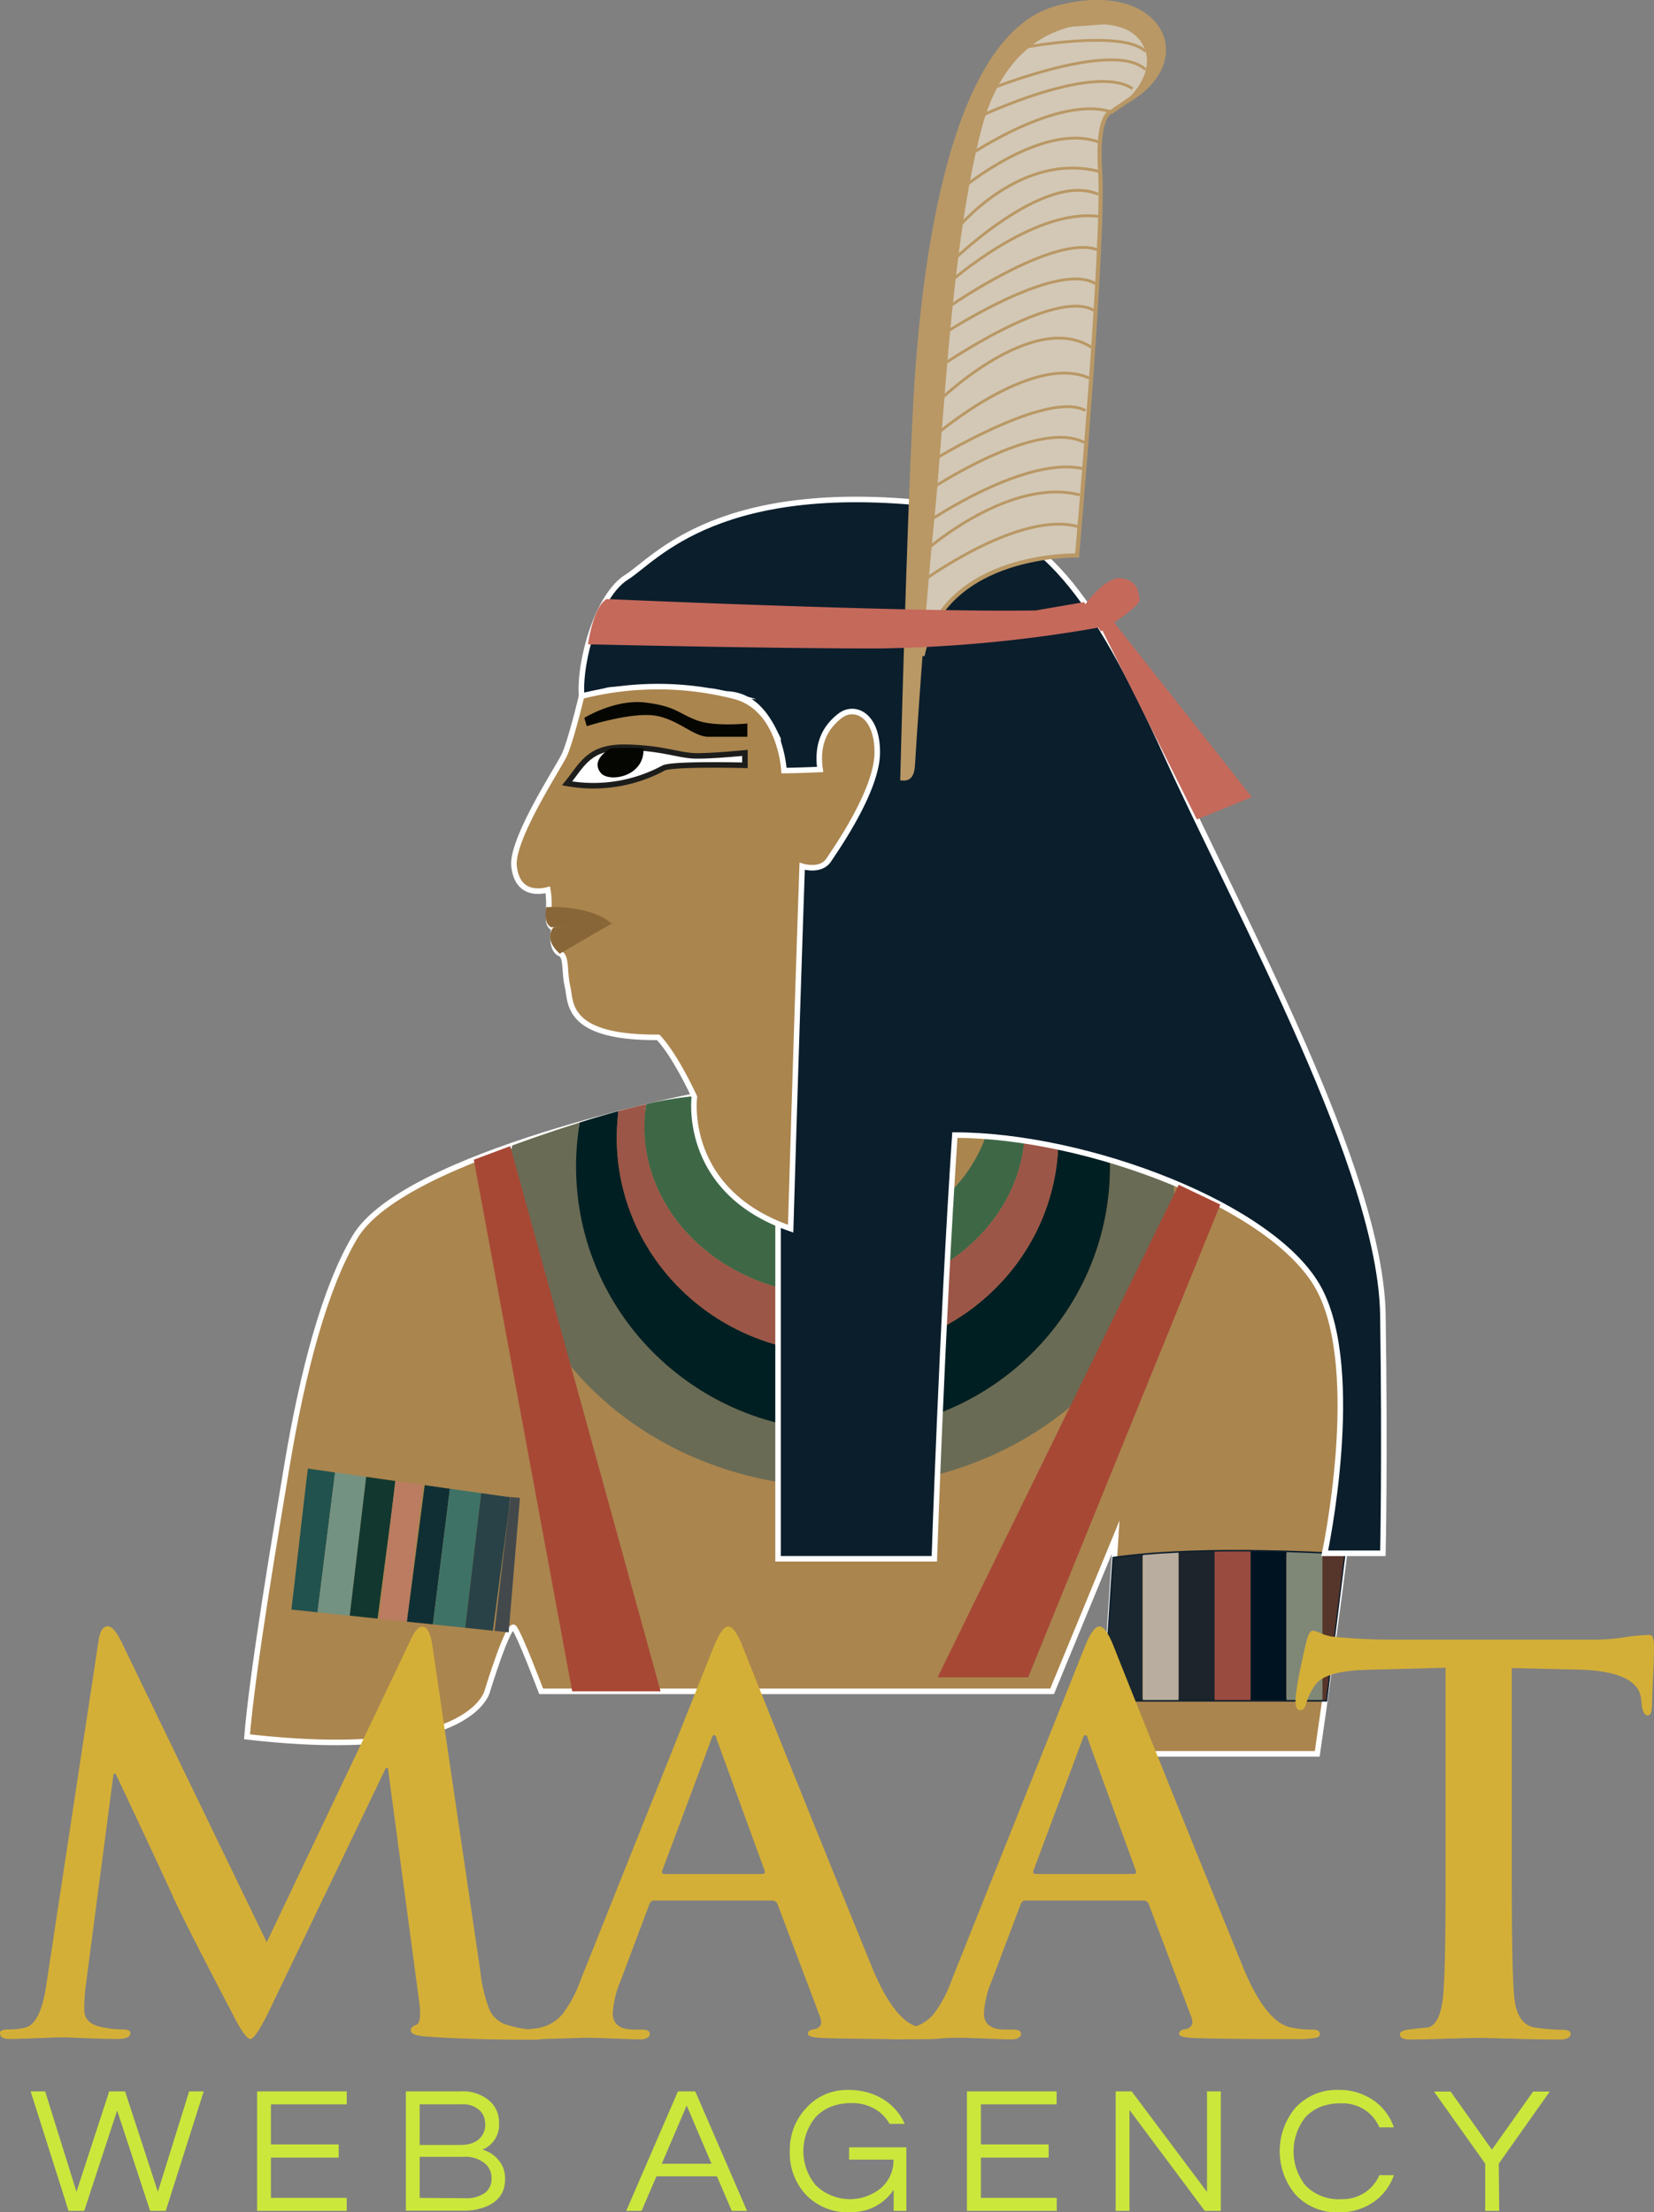 <svg xmlns="http://www.w3.org/2000/svg" viewBox="0 0 298.46 399.16">
  <rect x="0" y="0" width="298.46" height="399.16" fill="#808080" stroke="none"/>
  <defs>
    <style>
      .cls-1, .cls-23 {
        fill: #aa854e;
      }

      .cls-1, .cls-24 {
        stroke: #fff;
      }

      .cls-1, .cls-2, .cls-24, .cls-26, .cls-30, .cls-31 {
        stroke-miterlimit: 10;
      }

      .cls-2, .cls-31 {
        fill: none;
      }

      .cls-2 {
        stroke: #0e1e2c;
        stroke-width: 0.55px;
      }

      .cls-3 {
        fill: #21524e;
      }

      .cls-4 {
        fill: #739282;
      }

      .cls-5 {
        fill: #12372f;
      }

      .cls-6 {
        fill: #bb7c61;
      }

      .cls-7 {
        fill: #102f34;
      }

      .cls-8 {
        fill: #3e7266;
      }

      .cls-9 {
        fill: #294247;
      }

      .cls-10 {
        fill: #43494b;
      }

      .cls-11 {
        fill: #1a2730;
      }

      .cls-12 {
        fill: #b9ad9f;
      }

      .cls-13 {
        fill: #1d242b;
      }

      .cls-14 {
        fill: #994b40;
      }

      .cls-15 {
        fill: #001321;
      }

      .cls-16 {
        fill: #7f8777;
      }

      .cls-17 {
        fill: #56352b;
      }

      .cls-18 {
        fill: #696b55;
      }

      .cls-19, .cls-26 {
        fill: #fff;
      }

      .cls-20 {
        fill: #001f23;
      }

      .cls-21 {
        fill: #9c5647;
      }

      .cls-22 {
        fill: #3e6746;
      }

      .cls-24 {
        fill: #0b1e2c;
      }

      .cls-25 {
        fill: #a74835;
      }

      .cls-26 {
        stroke: #1d1d1b;
      }

      .cls-27 {
        fill: #050601;
      }

      .cls-28 {
        fill: #896637;
      }

      .cls-29 {
        fill: #c5695b;
      }

      .cls-30 {
        fill: #d3c8b6;
        stroke-width: 0.75px;
      }

      .cls-30, .cls-31 {
        stroke: #b99865;
      }

      .cls-31 {
        stroke-width: 0.51px;
      }

      .cls-32 {
        fill: #b99865;
      }

      .cls-33 {
        fill: #d4af37;
      }

      .cls-34 {
        fill: #cbe73c;
      }
    </style>
  </defs>
  <g id="Livello_2" data-name="Livello 2">
    <g id="Layer_1" data-name="Layer 1">
      <g>
        <path class="cls-1" d="M125.21,197.79S72.91,208.1,64,223.27c-5.38,9.13-9.35,24-12.22,41.16-1.89,11.37-6.2,36.6-7.21,48.93,40.46,4.66,43.35-8.2,43.35-8.2s3.85-12.64,4.84-11.48,4.89,11.48,4.89,11.48h92.2l11.47-27.81-2.53,39.09h38.9s7.78-52.9,7.78-65.94-6.22-34.23-13.61-40.45-51-16.73-53.3-16.54-35.18,4.28-35.18,4.28Z"/>
        <path class="cls-2" d="M98.84,153.64s4.86,1,4.09,3.44-4.1,2.59-4.1,2.59"/>
        <path class="cls-2" d="M149.28,140c-.32-3.76-.45-7.26,1-8.56s4.6-3.11,6.61,0-1,9.73-2.85,13-5.06,12.78-7.58,9.86-2.27-5-.65-6"/>
        <polygon class="cls-3" points="60.46 265.67 55.56 264.97 55.25 267.43 52.59 290.41 57.29 290.9 60.46 265.67"/>
        <polygon class="cls-4" points="57.29 290.9 63.11 291.51 66.08 266.46 60.46 265.67 57.29 290.9"/>
        <polygon class="cls-5" points="71.32 267.21 66.08 266.46 63.11 291.51 68.13 292.04 70.69 272.6 71.32 267.21"/>
        <polygon class="cls-6" points="76.28 267.91 71.4 267.22 70.69 272.6 68.41 292.07 73.42 292.59 73.49 292.08 76.28 267.91"/>
        <polygon class="cls-7" points="81.19 268.61 76.64 267.96 73.49 292.08 73.43 292.59 78.11 293.08 81.19 268.61"/>
        <polygon class="cls-8" points="78.11 293.08 83.94 293.69 86.82 269.4 81.19 268.61 78.11 293.08"/>
        <polygon class="cls-9" points="92.07 270.11 91.39 270.05 86.82 269.4 83.94 293.69 88.94 294.22 91.71 273.22 92.07 270.11"/>
        <polygon class="cls-10" points="93.82 270.25 92.12 270.11 91.71 273.22 89.24 294.25 91.79 294.52 93.82 270.25"/>
        <path class="cls-2" d="M201,281.15l-1.66,25.58h39.89l3.28-26.21S217.65,278.8,201,281.15Z"/>
        <path class="cls-11" d="M201,281.15l-1.66,25.58h6.83V280.56C204.42,280.72,202.69,280.92,201,281.15Z"/>
        <path class="cls-12" d="M206.21,280.56v26.17h6.48v-26.6C210.5,280.24,208.32,280.38,206.21,280.56Z"/>
        <path class="cls-13" d="M212.69,280.13v26.6h6.49V279.94C217,280,214.86,280,212.69,280.13Z"/>
        <path class="cls-14" d="M219.18,279.94v26.79h6.48V279.92C223.58,279.9,221.4,279.91,219.18,279.94Z"/>
        <path class="cls-15" d="M225.66,279.92v26.81h6.48V280.05C230.15,280,228,279.94,225.66,279.92Z"/>
        <path class="cls-16" d="M232.14,306.73h6.49V280.3c-1.73-.08-3.94-.18-6.49-.25Z"/>
        <path class="cls-17" d="M239.27,306.73l3.28-26.21s-1.47-.1-3.92-.22v26.43Z"/>
        <path class="cls-18" d="M200.31,210.47c0,26.35-21.57,47.71-48.18,47.71S104,236.82,104,210.47a47.3,47.3,0,0,1,.67-7.95c-4.4,1.37-8.66,2.85-12.25,4.16a46.37,46.37,0,0,0-.85,8.86c0,29.15,26.93,52.78,60.15,52.78s60.14-23.63,60.14-52.78c0-.88,0-1.76-.07-2.63a97.89,97.89,0,0,0-11.45-3.54C200.3,209.74,200.31,210.1,200.31,210.47Z"/>
        <path class="cls-19" d="M152.13,162.75h-.21q1.38,0,2.73.06C153.82,162.78,153,162.75,152.13,162.75Z"/>
        <path class="cls-20" d="M151.14,244.13c-22,0-39.83-17.39-39.83-38.86a37.94,37.94,0,0,1,.31-4.8c-2.32.62-4.68,1.32-7,2.05a47.3,47.3,0,0,0-.67,7.95c0,26.35,21.57,47.71,48.17,47.71s48.18-21.36,48.18-47.71c0-.37,0-.73,0-1.1-3.18-.79-6.37-1.47-9.38-2C189.82,227.84,172.43,244.13,151.14,244.13Z"/>
        <path class="cls-21" d="M151.14,244.13c21.29,0,38.68-16.29,39.78-36.8-2.17-.41-4.24-.77-6.14-1.07-1.7,15.37-16.35,27.39-34.17,27.39-19,0-34.33-13.6-34.33-30.38a27.2,27.2,0,0,1,.32-4.05c-1.62.37-3.29.79-5,1.25a37.94,37.94,0,0,0-.31,4.8C111.31,226.74,129.14,244.13,151.14,244.13Z"/>
        <path class="cls-22" d="M152.31,222.78c-14.59,0-26.45-11.14-26.78-25h-.32a63.9,63.9,0,0,0-8.61,1.43,27.2,27.2,0,0,0-.32,4.05c0,16.78,15.37,30.38,34.33,30.38,17.82,0,32.47-12,34.17-27.39-2.79-.45-5.22-.79-7-1A26.73,26.73,0,0,1,152.31,222.78Z"/>
        <path class="cls-23" d="M164.84,197.19s-28.24.59-39.31.6c.33,13.85,12.19,25,26.78,25a26.73,26.73,0,0,0,25.44-17.54c-2.2-.28-3.51-.41-3.51-.41Z"/>
        <path class="cls-24" d="M140.4,133.36V281.24h28.2s1.37-41.63,3.7-76.44c23.73,0,57.77,12.83,65.74,27.81s1,47.65,1,47.65h10.5s.39-16.92,0-43S224.1,166,210.49,136.2s-22.05-40.59-39.94-45c-40.85-5.18-52.32,9.73-57.48,12.94s-8.56,14.88-8.13,21.43c0,0,2.51-.4,4.62-1s19.15.17,19.15.17l2.31.46C136.93,125.35,139.23,131,140.4,133.36Z"/>
        <polygon class="cls-25" points="85.5 209.24 103.25 305.16 119.2 305.16 92.07 206.79 85.5 209.24"/>
        <polygon class="cls-25" points="212.69 213.76 169.19 302.63 185.53 302.63 220.2 217.34 212.69 213.76"/>
        <path class="cls-1" d="M104.94,125.61s-2,8.37-3.18,10.76-9.53,15.15-9,19.93,4,4.79,6.08,4.25c.66,3.73-.64,6.25,1.11,6.91-.38,2-.13,4.06,1.11,4.59s.71,3.25,1.36,6-.46,9.24,16.34,9.11c3.17,3.32,6.54,10.76,6.54,10.76S123,214.9,142.67,221.68c1.3-43.45,2.08-65.38,2.08-65.38s3.33,1.07,4.79-1.13,8.76-12.65,8.76-19.43-4.09-8.6-6.71-6.59-4.28,5-3.6,9.68c-4.38.2-6.52.2-6.52.2s-.58-11.3-9-13.42A55.69,55.69,0,0,0,104.94,125.61Z"/>
        <path class="cls-26" d="M102.33,141.34c2.77-3.41,3.94-6.62,10.55-6.52s9.6,1.51,12.63,1.56,8.91-.54,8.91-.54v2.24s-13.15-.33-14.68.49A26.7,26.7,0,0,1,102.33,141.34Z"/>
        <path class="cls-27" d="M105.44,129.52s5.45-3.4,10.94-2.77,6.08,2,9.34,3.21,9.14.58,9.14.58v2.39h-7.1c-2.77,0-5.93-3.68-10.46-3.91s-11.42,2-11.42,2Z"/>
        <path class="cls-27" d="M110.27,135s-3.81,1.92-1.91,4.4c1.36,1.85,8,.87,7.76-4.4C114.39,134.87,110.27,135,110.27,135Z"/>
        <path class="cls-28" d="M98.57,163.67s7.4-.52,11.62,2.79c-4.61.52-10.7.84-10.7.84S98,166.9,98.57,163.67Z"/>
        <path class="cls-28" d="M101,172.07l9.66-5.61-10.76.84S97.88,169.26,101,172.07Z"/>
        <polygon class="cls-29" points="200.5 111.63 225.89 143.82 215.97 147.85 198.62 113.16 200.5 111.63"/>
        <path class="cls-29" d="M195.63,109.34s3.72-5.44,6.76-5,3,2.6,3.25,3.83-7,5.74-7,5.74Z"/>
        <path class="cls-30" d="M200.6,20.14s-2.77.1-2.08,10.76c.81,12.61-4.16,69.33-4.16,69.33s-24-.73-27.89,18.09c.63-25.41,2.79-62.65,2.79-62.65l6-36s7.87-15.12,13.3-15.08,15-1,15-1l4.32,3.49,1,3.32-3.39,6.38Z"/>
        <g>
          <path class="cls-31" d="M185,8.51s17.59-3.22,21.68.74"/>
          <path class="cls-31" d="M178.86,16S201,7.13,206.7,12.56"/>
          <path class="cls-31" d="M176.7,21.06s20.66-9.82,27.67-5.06"/>
          <path class="cls-31" d="M174.85,28.05s15.9-10.86,25.52-7.91"/>
          <path class="cls-31" d="M173.62,34s14.35-12,24.56-8.41"/>
          <path class="cls-31" d="M172.34,41.7s11.35-14.4,25.88-10.8"/>
          <path class="cls-31" d="M171.56,47.38s16.87-16.65,26.62-12.32"/>
          <path class="cls-31" d="M171.09,51.17s15.27-13.67,27.09-12.12"/>
          <path class="cls-31" d="M171.09,55.45s19-13.27,26.91-10.4"/>
          <path class="cls-31" d="M170.11,60.34s20.42-13.45,27.56-9.17"/>
          <path class="cls-31" d="M169.57,66.19S190.28,51.82,197.38,56"/>
          <path class="cls-31" d="M169.57,72.19s16.83-16.31,27.36-9.54"/>
          <path class="cls-31" d="M168.52,78.74s17.54-15.18,28-10.54"/>
          <path class="cls-31" d="M168.16,83.16s20.8-12.86,27.7-9.09"/>
          <path class="cls-31" d="M167.72,88.39s19.42-13,27.92-8.56"/>
          <path class="cls-31" d="M167.14,94.34S185.45,81.72,196,84.71"/>
          <path class="cls-31" d="M167.14,99.23s15-13.22,27.72-9.93"/>
          <path class="cls-31" d="M166.11,105.12s18.1-13.39,28.75-10"/>
        </g>
        <path class="cls-32" d="M162.44,140.79s1.16-45.72,2.33-67.66,5.65-66.34,25.6-72S217.8,12.28,201.51,19.6c8-6.16,6-12.31,1.66-14.3s-20.61-3-26.1,18.12-6.65,52.2-8.48,70.32-3.32,41.4-3.49,44.39S163.27,140.88,162.44,140.79Z"/>
        <path class="cls-29" d="M109.47,108.08s54.6,2.44,77.42,2.06l8.73-1.5,3,4.52A246.43,246.43,0,0,1,158.3,117c-20.17,0-52.2-.75-52.2-.75S107,109.54,109.47,108.08Z"/>
        <g>
          <g>
            <path class="cls-33" d="M8.33,358.31l9.47-62.39c.25-1.66.8-2.49,1.62-2.49s1.63,1,2.59,3l26.12,54,26-54.64c.7-1.53,1.4-2.3,2.11-2.3s1.4,1,1.72,3l8.71,59.13a26.75,26.75,0,0,0,1.62,6.89,4.89,4.89,0,0,0,3.06,2.78,20.51,20.51,0,0,0,5.94,1c1,0,1.53.22,1.53.67q0,1.05-2.49,1.05-12.15,0-19.42-.58c-1.86-.12-2.78-.47-2.78-1.05s.34-.8,1-1.05.84-1.63.52-4.12L70,319h-.38L48.71,362.51q-2.6,5.37-3.54,5.37t-3.35-4.8q-9.09-17.34-11-21.76-3.25-7.1-9.95-21.29h-.38l-5,38.09a35,35,0,0,0-.29,4.5q0,2.38,2.88,3.06a18,18,0,0,0,4,.48c1,0,1.44.22,1.44.67,0,.7-.77,1.05-2.3,1.05s-3.49-.05-5.88-.15-3.78-.14-4.16-.14-1.93.05-4.26.14-4.07.15-5.22.15S0,367.53,0,366.83c0-.45.51-.67,1.53-.67a13.75,13.75,0,0,0,2.87-.29C6.32,365.49,7.62,363,8.33,358.31Z"/>
            <path class="cls-33" d="M139.33,342.9H118c-.39,0-.67.26-.86.77L112,357.35a18.32,18.32,0,0,0-1.44,5.84q0,3,3.83,3h1.44c.95,0,1.43.25,1.43.76s-.54,1-1.63,1-2.72-.05-5.11-.15-4.07-.14-5-.14q-8.33.29-11.29.29c-1.21,0-1.82-.32-1.82-1s.38-.76,1.15-.76a22.11,22.11,0,0,0,3-.2,7.39,7.39,0,0,0,5-2.67,22.56,22.56,0,0,0,3.16-5.94l24-60.09q1.53-3.83,2.68-3.83c.7,0,1.5,1,2.39,3.06q8.81,22.2,23.73,58.85,4,9.48,8.42,10.43a18.38,18.38,0,0,0,4,.39c.83,0,1.24.25,1.24.76s-.31.64-1,.77a21.57,21.57,0,0,1-3.45.19q-11.87,0-18.08-.19c-1.92-.07-2.87-.32-2.87-.77s.44-.8,1.34-.86c1-.32,1.3-1.05.86-2.2l-7.66-20.29A1,1,0,0,0,139.33,342.9Zm-19.43-4.78h17.61c.44,0,.6-.19.48-.58l-8.62-23.63c-.12-.58-.28-.86-.47-.86s-.45.28-.58.86l-8.8,23.54C119.39,337.9,119.52,338.12,119.9,338.12Z"/>
            <path class="cls-33" d="M206.31,342.9H185c-.38,0-.67.26-.86.77l-5.17,13.68a18.25,18.25,0,0,0-1.43,5.84q0,3,3.82,3h1.44c1,0,1.44.25,1.44.76s-.55,1-1.63,1-2.73-.05-5.12-.15-4.07-.14-5-.14q-8.33.29-11.29.29c-1.21,0-1.81-.32-1.81-1s.38-.76,1.14-.76a22.11,22.11,0,0,0,3-.2,7.43,7.43,0,0,0,5-2.67,22.29,22.29,0,0,0,3.15-5.94l24-60.09c1-2.55,1.92-3.83,2.68-3.83s1.5,1,2.39,3.06q8.81,22.2,23.73,58.85,4,9.48,8.43,10.43a18.22,18.22,0,0,0,4,.39c.83,0,1.25.25,1.25.76s-.32.64-1,.77a21.51,21.51,0,0,1-3.44.19q-11.87,0-18.09-.19c-1.91-.07-2.87-.32-2.87-.77s.45-.8,1.34-.86c1-.32,1.31-1.05.86-2.2l-7.65-20.29A1,1,0,0,0,206.31,342.9Zm-19.43-4.78h17.61c.45,0,.61-.19.48-.58l-8.61-23.63c-.13-.58-.29-.86-.48-.86s-.45.28-.58.86l-8.8,23.54C186.37,337.9,186.5,338.12,186.88,338.12Z"/>
            <path class="cls-33" d="M260.85,340.13V300.9l-14.26.38q-7.56.2-9.28,2.77a10.61,10.61,0,0,0-1.62,3.35c-.2.77-.55,1.15-1.06,1.15s-.86-.51-.86-1.53q0-2.58,2-11c.32-1.21.7-1.81,1.15-1.81a6.2,6.2,0,0,1,1.53.52,8,8,0,0,0,2.58.62q5.18.48,9.57.48h37.9a36,36,0,0,0,4.69-.43,37.5,37.5,0,0,1,4.49-.43c.51,0,.77.67.77,2,0,.63,0,2.41-.15,5.32s-.17,4.85-.23,5.8-.32,1.43-.77,1.43-.93-.64-1.05-1.92l-.1-1q-.48-5.07-11.29-5.36l-12.06-.28v39.23q0,16.26.48,20.48c.38,3.12,1.63,4.84,3.73,5.16a35.63,35.63,0,0,0,4.88.39c1,0,1.53.25,1.53.76s-.6,1-1.81,1c-2.43,0-5.39-.05-8.9-.15s-5.55-.14-6.13-.14-2.37.05-5.4.14-5.25.15-6.65.15-1.92-.32-1.92-1c0-.44.7-.73,2.11-.86,1-.13,1.91-.22,2.87-.29q2.2-.48,2.77-5.26Q260.85,356.29,260.85,340.13Z"/>
          </g>
          <g>
            <path class="cls-34" d="M15.2,398.9H12.37L5.53,377.34H8.15l5.65,18.11,5.91-18.11h2.86l5.92,18.11,5.64-18.11h2.63L29.91,398.9H27.09l-5.95-18.11Z"/>
            <path class="cls-34" d="M48.89,379.68v7.23H61.11v2.38H48.89v7.26H62.57v2.35H46.39V377.34H62.57v2.34Z"/>
            <path class="cls-34" d="M90.05,383a4.82,4.82,0,0,1-3,4.85,5.72,5.72,0,0,1,3.73,3.22,5.78,5.78,0,0,1,.36,2.12q0,3.91-4.22,5.21a10.45,10.45,0,0,1-3.29.46H73.24V377.34h9.87a7.29,7.29,0,0,1,5.41,1.88A5.12,5.12,0,0,1,90.05,383ZM75.73,387h7.38c2,0,3.4-.69,4.08-2.05a3.31,3.31,0,0,0,.37-1.55,4.4,4.4,0,0,0-.23-1.47,3.06,3.06,0,0,0-.73-1.12,4.3,4.3,0,0,0-3.23-1.14H75.73Zm8.21,9.61a5.74,5.74,0,0,0,3.52-.93A3.09,3.09,0,0,0,88.69,393a3.36,3.36,0,0,0-1.2-2.67,5.55,5.55,0,0,0-3.82-1.18H75.73v7.4Z"/>
            <path class="cls-34" d="M134.8,398.9h-2.75l-2.69-6.25h-10.9l-2.69,6.25H113l9.33-21.56h3.13Zm-6.41-8.5-4.48-10.52-4.49,10.52Z"/>
            <path class="cls-34" d="M148.76,377.94a10.19,10.19,0,0,1,4.12-.87,13.37,13.37,0,0,1,3.69.46,11.64,11.64,0,0,1,2.82,1.24,9.91,9.91,0,0,1,3.86,4.43h-2.73a7.11,7.11,0,0,0-2.77-2.75,8.07,8.07,0,0,0-4-1,10,10,0,0,0-3.85.67,7.84,7.84,0,0,0-2.7,1.84,9.59,9.59,0,0,0,0,12.31,8.83,8.83,0,0,0,11.63.62,6.48,6.48,0,0,0,2.39-5.24h-8v-2.22h10.33V398.9h-2.29v-3.81a9.08,9.08,0,0,1-5.25,3.75,13.46,13.46,0,0,1-3.24.32,10.44,10.44,0,0,1-7.39-3.22,11,11,0,0,1-2.86-7.82,10.93,10.93,0,0,1,3-7.82A9.89,9.89,0,0,1,148.76,377.94Z"/>
            <path class="cls-34" d="M177,379.68v7.23h12.22v2.38H177v7.26h13.69v2.35H174.48V377.34h16.18v2.34Z"/>
            <path class="cls-34" d="M220.29,377.34V398.9H217.4l-13.59-18.21V398.9h-2.49V377.34h2.89l13.59,18.14V377.34Z"/>
            <path class="cls-34" d="M242.12,396.78a7.38,7.38,0,0,0,4.14-1.17,7.1,7.1,0,0,0,2.64-3.16h2.62a9.69,9.69,0,0,1-3.62,4.82,10.75,10.75,0,0,1-6.34,1.89,10.14,10.14,0,0,1-7.81-3.22,12.22,12.22,0,0,1,0-15.64,10.14,10.14,0,0,1,7.81-3.23A10.75,10.75,0,0,1,247.9,379a9.71,9.71,0,0,1,3.62,4.83H248.9a7.1,7.1,0,0,0-2.64-3.16,7.31,7.31,0,0,0-4.14-1.18,10.11,10.11,0,0,0-3.92.67,7.56,7.56,0,0,0-2.63,1.84,9.89,9.89,0,0,0,0,12.31A8.34,8.34,0,0,0,242.12,396.78Z"/>
            <path class="cls-34" d="M270.53,398.9H268v-8.53l-9.24-13h3l7.45,10.48,7.44-10.48h3l-9.2,13Z"/>
          </g>
        </g>
      </g>
    </g>
  </g>
</svg>
